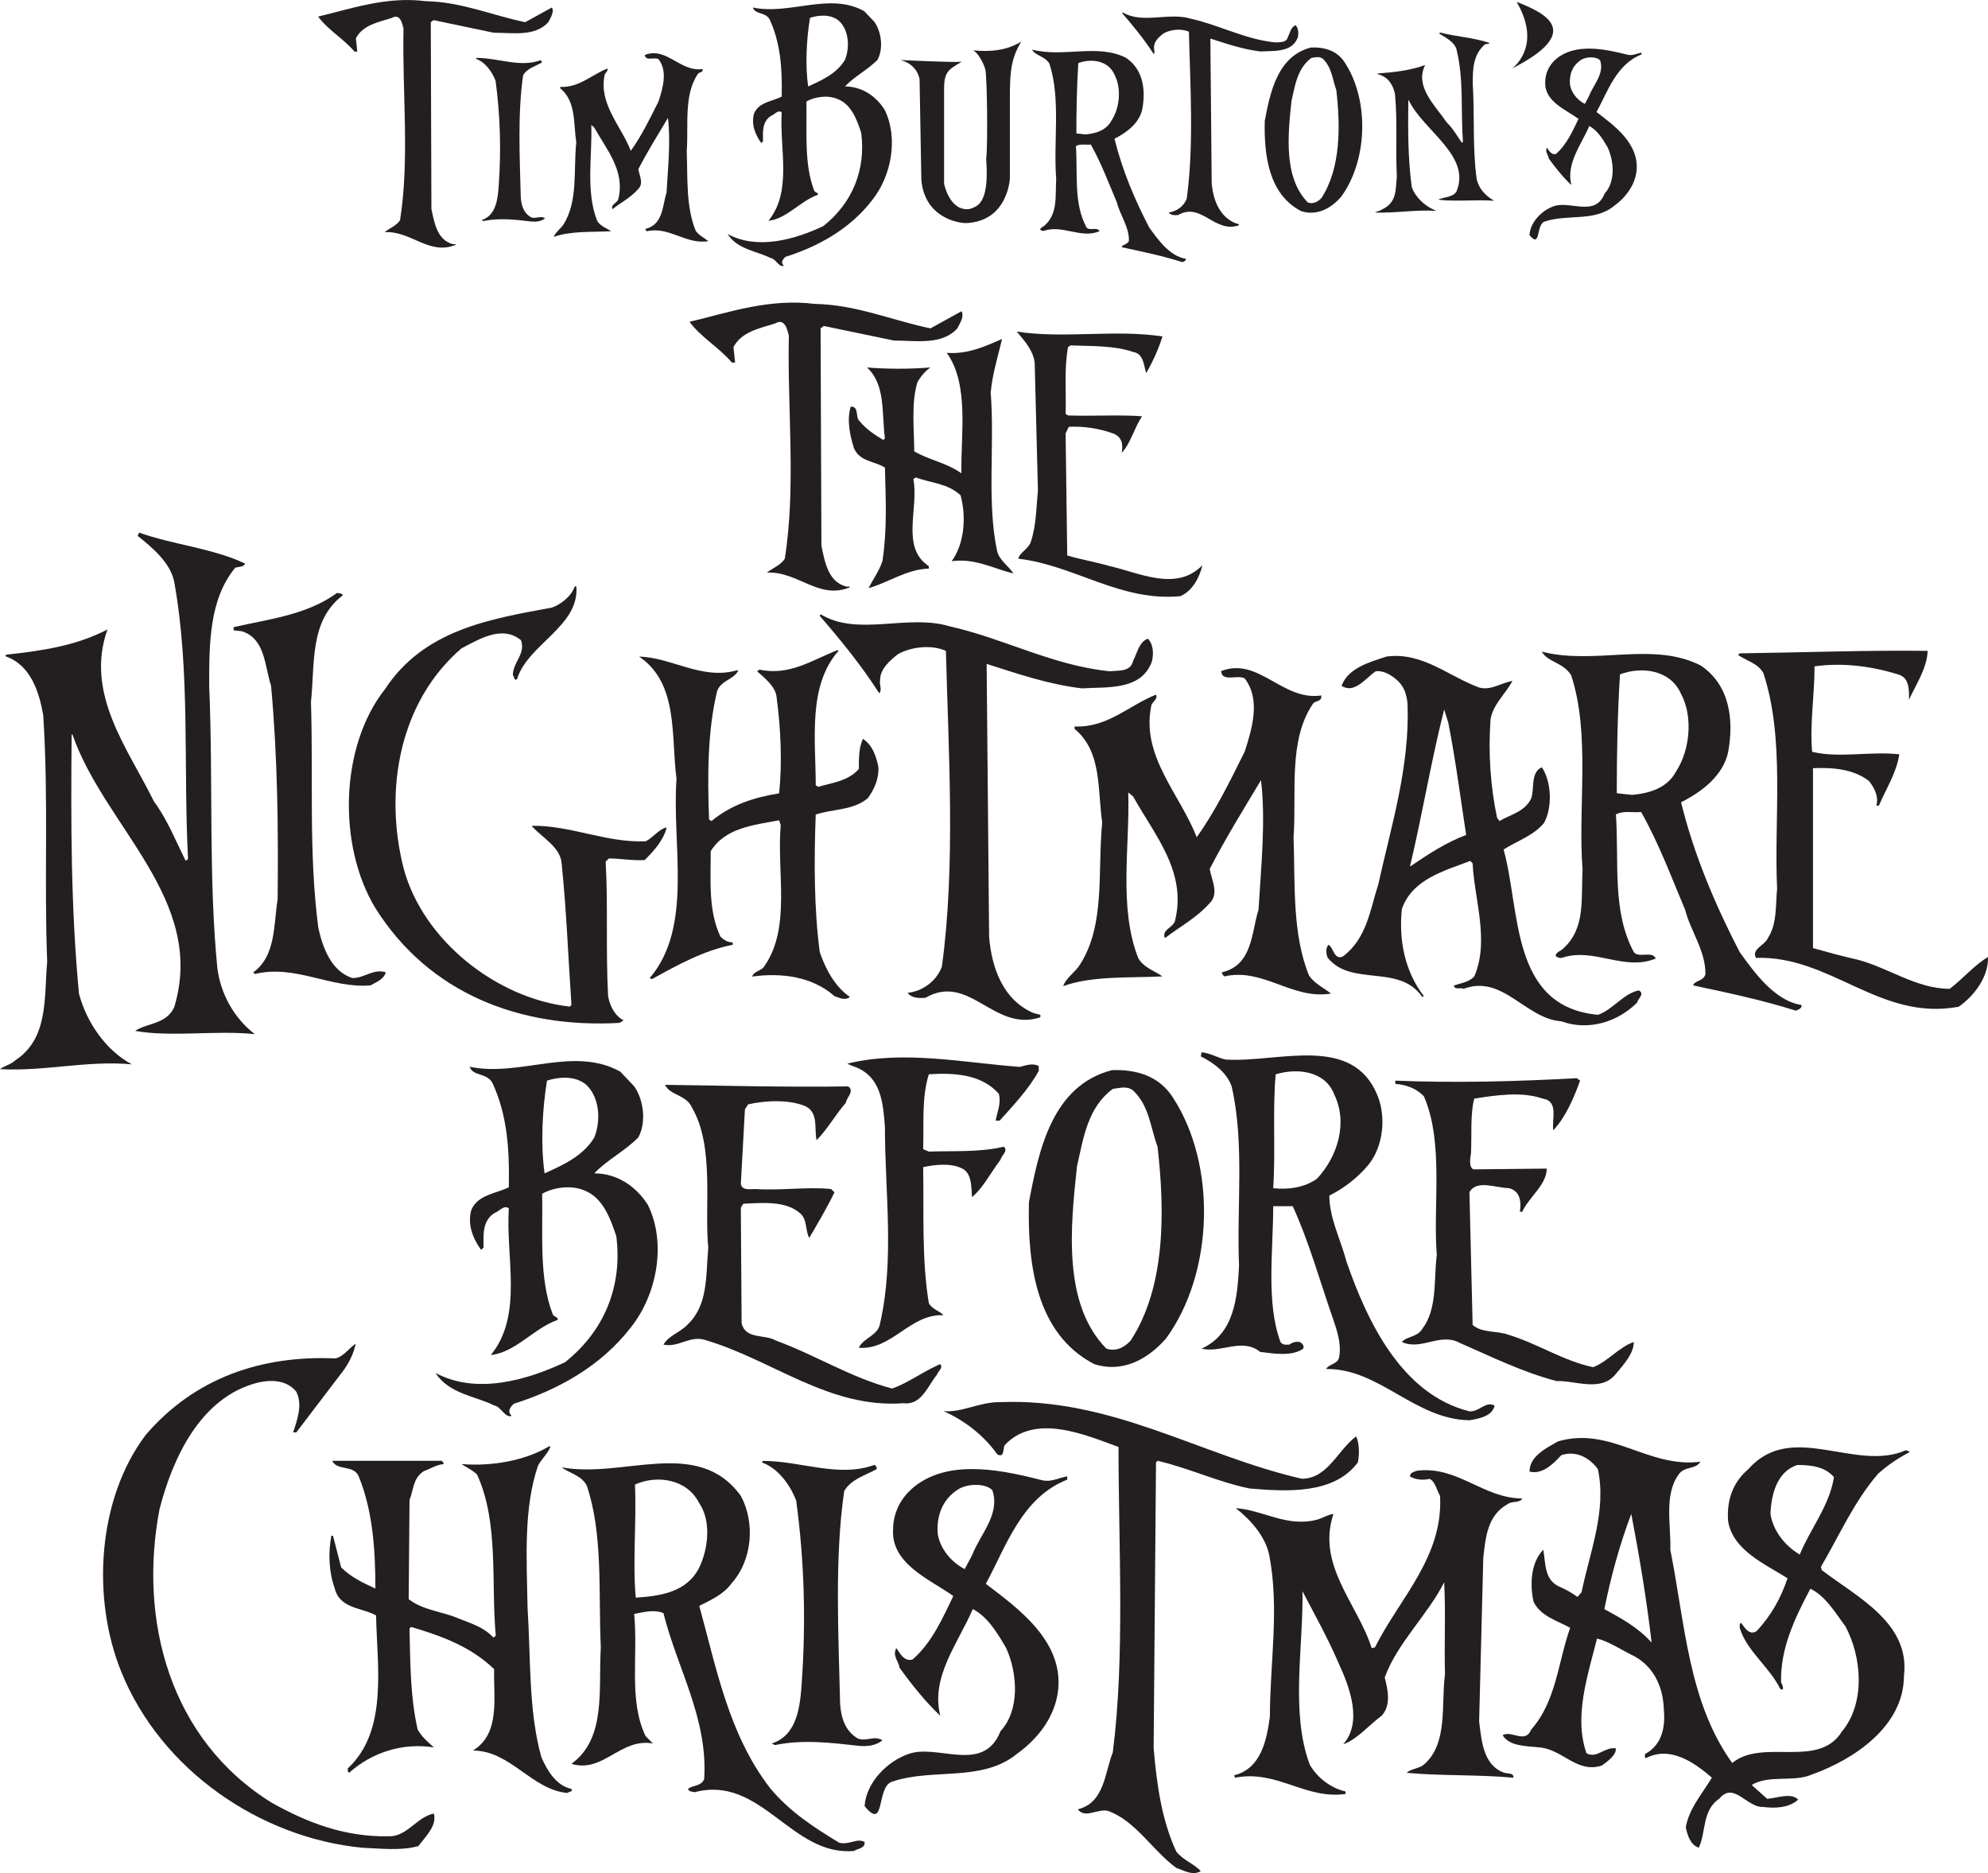 <?xml version="1.0" encoding="UTF-8" standalone="no"?>
<!-- Created with Inkscape (http://www.inkscape.org/) -->
<svg id="svg5503" xmlns:rdf="http://www.w3.org/1999/02/22-rdf-syntax-ns#" xmlns="http://www.w3.org/2000/svg" xml:space="preserve" height="85.268" viewBox="0 0 90.506 85.268" width="90.506" version="1.1" xmlns:cc="http://creativecommons.org/ns#" xmlns:xlink="http://www.w3.org/1999/xlink" xmlns:dc="http://purl.org/dc/elements/1.1/"><defs id="defs5507"><clipPath id="clipPath23773" clipPathUnits="userSpaceOnUse"><path id="path23775" d="m0 612h792v-612h-792v612z"/></clipPath></defs><g id="g5511" transform="matrix(1.25 0 0 -1.25 -45.813 720.06)"><g id="g23769"><g id="g23771" clip-path="url(#clipPath23773)"><g id="g23777" transform="translate(70.54 564.09)"><path id="path23779" d="m0 0c-1.422 0.297-2.699 0.862-4.21 0.891-1.66 0.205-3.084-0.296-4.566-0.652 0.415-0.565 1.096-0.949 1.541-1.484h0.119l-0.06 0.563c0.297 0.563 0.95 0.682 1.513 0.86 0.355 0.208 0.444-0.207 0.504-0.445-0.06-2.608 0.268-5.545-0.149-8.123-0.147-0.236-0.473-0.356-0.653-0.504 1.128 0.06 1.898-1.008 3.026-0.533-0.029 0.059-0.091 0-0.148 0.03-0.654 0.178-0.771 0.92-0.89 1.481l-0.03 7.916 0.116 0.088 2.553-0.531c0.801 0 1.748-0.179 2.312 0.443 0.089 0.178 0.267 0.445 0.148 0.623l-1.126-0.623z" fill="#231f20"/></g><g id="g23781" transform="translate(75.639 563.47)"><path id="path23783" d="m0 0c0.771-0.03 1.602 0 2.281-0.239 0.387-0.057 0.387-0.501 0.475-0.77 0.24 0.416 0.446 0.86 0.593 1.335-1.718 0.266-3.585-0.089-5.306 0.177 0.298-0.355 0.592-0.681 0.652-1.126l0.119-4.656c-0.061-0.621-0.061-1.303-0.267-1.896-0.089-0.238-0.416-0.386-0.445-0.593 2.046-0.236 3.706-1.571 5.901-1.364 0.473 0.209 0.712 0.741 0.801 1.128-0.95-0.98-2.316-0.268-3.382-0.031-0.503 0.147-1.038 0.237-1.541 0.385l-0.059 4.447 0.117 0.239c0.537 0.029 1.1-0.06 1.603-0.239 0.324-0.117 0.382-0.386 0.324-0.711 0.328 0.356 0.446 0.89 0.74 1.334-0.826 0.061-1.805 0-2.695 0.029l-0.089 0.06c0.028 0.801-0.058 1.66 0.089 2.43l0.089 0.061z" fill="#231f20"/></g><g id="g23785" transform="translate(71.132 563.2)"><path id="path23787" d="m0 0c0.83-1.157 0.504-2.995 0.534-4.389-0.534 0.387-1.159 0.475-1.719 0.802 0 0.801-0.118 1.749 0.118 2.519 0.119 0.208 0.294 0.416 0.474 0.534-0.801-0.06-1.541-0.06-2.312 0 0.682-0.623 0.532-1.66 0.653-2.58l-0.061-0.058c-0.296 0.177-0.622 0.386-0.858 0.681-0.179 0.148 0 0.534-0.327 0.534-0.148-0.504-0.03-1.038 0.117-1.512 0.21-0.503 0.772-0.474 1.129-0.711 0.029-1.188 0.087-2.223-0.091-3.408-0.119-0.357-0.355-0.685-0.506-0.98 0.744 0.207 1.366 0.682 2.196 0.711v0.089c-1.038 0.682-0.355 2.106-0.563 3.171l0.091 0.06c0.532-0.207 1.154-0.207 1.629-0.652 0.208-0.77 0.148-1.749-0.325-2.399 0.858 0.117 1.512-0.269 2.253-0.447-0.178 0.267-0.505 0.474-0.594 0.799-0.385 1.781-0.088 3.856-0.237 5.783 0.058 0.683 0.268 1.334 0.414 1.957-0.621-0.267-1.246-0.565-2.015-0.504" fill="#231f20"/></g><g id="g23789" transform="translate(41.452 537.29)"><path id="path23791" d="m0 0c-0.948 0.506-1.658 1.542-1.926 2.58-0.296 3.145-0.296 6.228-0.266 9.43h0.03c1.157-3.351 4.892-6.021 3.704-9.934-0.294-0.623-0.977-0.563-1.422-0.858 1.305-0.236 2.965 0.031 4.36-0.119-0.772 0.592-1.246 1.481-1.365 2.401-0.328 3.322-0.149 6.791-0.298 10.289 0 1.542 0 3.142 0.951 4.299 0.119 0.028 0.323 0.028 0.355 0.148-1.186 0.562-2.61 0.682-3.855 1.127l-0.058-0.118c0.563-0.447 1.185-0.979 1.332-1.661 0.595-3.321 0.328-6.701 0.505-10.11l-0.087-0.06c-0.357 0.711-0.655 1.482-1.158 2.165-0.948 1.928-2.521 3.912-1.69 6.256-1.155-0.595-2.34-0.77-3.705-0.919v-0.06c0.919-0.325 1.216-1.304 1.365-2.135 0.203-3.113 0.027-5.96 0.145-8.985-0.118-1.303 0.058-2.785-1.156-3.585-0.149-0.151-0.412-0.207-0.563-0.326 1.63-0.09 3.172 0.326 4.802 0.175" fill="#231f20"/></g><g id="g23793" transform="translate(59.214 538.8)"><path id="path23795" d="m0 0 0.147 0.09c-0.324 0.177-0.505 0.534-0.563 0.889-0.088 1.661 0 3.291-0.088 4.892l0.118 0.117c0.386 0 0.889-0.088 1.303-0.058 0.328 0.327 0.684 0.711 0.801 1.186-0.297-0.059-0.503-0.385-0.77-0.504-1.423-0.061-2.758 0.593-4.15 0.564 0.356-0.417 1.068-0.771 1.096-1.394 0.177-1.72 0.237-3.41 0.355-5.13l-0.059-0.06c-2.667 0.299-5.334 2.403-6.047 5.012-0.741 2.876-0.149 6.106 2.103 8.035 0.626 0.326 1.484 0.861 2.165 0.296 0.179-0.504-0.296-0.799-0.296-1.274 0.061-0.06 0.032-0.208 0.151-0.149 0.384 1.275 2.28 1.928 2.162 3.381h-0.059c-0.12-0.356-0.503-0.653-0.83-0.77-2.253-0.416-4.654-0.801-6.078-2.967-1.662-2.105-1.721-5.72-0.354-7.974 1.954-3.115 5.276-4.389 8.893-4.182" fill="#231f20"/></g><g id="g23797" transform="translate(45.872 540.64)"><path id="path23799" d="m0 0 0.06-0.06c1.481 0.357 2.756-0.534 4.21-0.415 0.205 0.117 0.474 0.206 0.562 0.475-0.445 0.147-0.771-0.208-1.214-0.208-0.773 0.237-1.097 1.128-1.247 1.839-0.355 2.728-0.178 5.396-0.267 8.212 0.148 1.394-0.059 2.965 1.158 3.885-0.029 0.089-0.121 0.06-0.207 0.089-1.098-0.801-2.462-0.95-3.767-1.246v-0.117l0.296-0.032c0.859-0.266 0.832-1.274 1.067-1.986 0.239-2.609 0.266-5.219 0.239-7.768-0.15-0.949-0.061-2.077-0.89-2.668" fill="#231f20"/></g><g id="g23801" transform="translate(66.537 553.68)"><path id="path23803" d="m0 0-0.03-0.06c0.772-0.89 1.542-1.837 2.164-2.816 0.119 0.118 0 0.296 0.032 0.475 0 0.412 0.355 0.71 0.652 0.947 0.475 0.268 1.217 0.356 1.746 0.121 0.093-3.648 0.358-7.831-0.147-11.505-0.205-0.534-0.711-0.891-1.246-0.949 0.122-0.178 0.387-0.207 0.652-0.178 1.603 0.92 2.493-1.274 4.182-0.711v0.089l-0.235 0.058c-1.129 0.475-1.543 1.661-1.632 2.79l-0.09 9.931c1.127-0.357 2.223-0.742 3.468-0.891 0.921 0.059 2.165-0.09 2.551 0.98 0.063 0.265 0.063 0.621-0.147 0.829-0.329-0.118-0.387-0.534-0.536-0.801-0.087-0.415-0.533-0.353-0.859-0.385-2.074 0.209-3.825 1.186-5.81 1.632-1.544 0.473-3.352-0.387-4.715 0.444" fill="#231f20"/></g><g id="g23805" transform="translate(63.335 541.73)"><path id="path23807" d="m0 0c-0.177 0-0.327 0.092-0.446 0.211-0.444 0.947-0.353 2.013-0.353 3.112 0.532 0.859 1.569 0.947 2.491 1.125l0.058-0.178c-0.15-1.719 0.384-3.734-0.593-5.129-0.089-0.179-0.387-0.179-0.446-0.385 1.067 0.149 2.195 0 2.995-0.712 0.177-0.059 0.386-0.177 0.564-0.03-0.564 0.387-0.892 1.038-1.098 1.631-0.21 1.572-0.21 3.35-0.147 5.012 0.622 0.206 1.361 0.147 1.896 0.593 0.238 0.326 0.414 0.711 0.385 1.155-0.089 0.387-0.207 0.773-0.563 1.008-0.148-0.325-0.148-0.711-0.148-1.097-0.387-0.444-0.979-0.503-1.484-0.652l-0.086 0.06c0 1.66-0.298 3.617 0.83 4.893l-0.031 0.029c-0.918-0.356-1.749-0.949-2.845-0.712l-0.091-0.06c0.269-0.237 0.682-0.564 0.712-0.948 0.15-1.126 0.209-2.372 0.092-3.498-0.922-0.147-1.751-0.418-2.463-1.009l-0.089 0.059c-0.059 1.571-0.059 3.231 0.297 4.684 0.147 0.387 0.622 0.415 0.768 0.744h-0.059c-1.272-0.357-2.37 0.473-3.555 0.502 1.45-0.976 1.156-2.905 1.364-4.447-0.179-2.401 0.621-5.396-0.98-7.264 0.03 0 0.062-0.03 0.09-0.03 0.917 0.503 1.868 1.038 2.935 1.247v0.086z" fill="#231f20"/></g><g id="g23809" transform="translate(107.66 540.04)"><path id="path23811" d="m0 0c-1.216 0-2.223 0.771-3.379 1.068-0.535 0.118-1.068 0.266-1.6 0.415v6.552c0.711 0.031 1.482-0.029 2.046-0.473 0.179-0.238 0.354-0.535 0.265-0.89h0.089c0.267 0.623 0.652 1.215 0.742 1.868-1.066 0.119-2.167-0.149-3.173 0.091-0.091 1.005 0.088 2.045 0.088 3.111 1.037 0.149 2.107 0 3.054-0.297 0.416-0.119 0.386-0.594 0.386-0.918 0.238 0.533 0.652 1.124 0.68 1.78-2.221 0.028-4.566-0.06-6.847-0.091l-0.059-0.059c0.296-0.208 0.711-0.295 0.919-0.652 0.799-2.402 0.385-5.307 0.503-7.859-0.058-0.621 0-1.272-0.324-1.776-0.12-0.299-0.625-0.415-0.445-0.743 2.728 0.089 4.506-2.313 7.38-1.78 0.564 0.387 1.098 1.099 1.07 1.811-0.506-0.298-0.92-0.802-1.395-1.158" fill="#231f20"/></g><g id="g23813" transform="translate(95.652 551.49)"><path id="path23815" d="m0 0c0.77 0.297 1.837 0.178 2.224-0.712 0.444-0.83 0.325-2.044-0.178-2.816-0.328-0.622-0.98-0.8-1.601-0.86l-0.562 0.06c0 1.453 0.028 2.905 0.117 4.328m-2.847 0.829c0.207-0.384 0.771-0.384 1.068-0.858 0.713-2.164 0.237-4.804 0.416-7.086-0.06-1.068 0.118-2.134-0.713-2.875-0.087-0.091-0.267-0.121-0.267-0.27 0.058-0.028 0.12-0.087 0.237-0.058 1.158 0.387 2.256-0.504 3.408-0.029-0.115 0.296-0.622 0-0.799 0.236-0.798 1.482-0.533 3.263-0.651 5.012 0.266 0.147 0.621 0.058 0.918 0.088 0.653-1.155 1.099-2.371 1.601-3.558 0.208-0.8 0.742-1.482 0.742-2.342-0.06-0.266-0.415-0.237-0.445-0.415 1.247-0.267 2.521-0.534 3.734-0.919 0.091 0.031 0.237 0.09 0.208 0.206-0.977 0.15-1.72 1.188-2.252 1.928-0.89 1.72-1.66 3.528-2.134 5.455 0.77 0.386 1.542 0.979 1.718 1.842 0.207 1.154 0.063 2.429-1.008 3.141-1.747 0.889-3.854 0-5.781 0.502" fill="#231f20"/></g><g id="g23817" transform="translate(88.002 544.49)"><path id="path23819" d="m0 0c0.446 1.867 0.771 3.854 1.246 5.721l0.149-0.473c0.264-1.335 0.442-2.727 0.652-4.094-0.714-0.264-1.395-0.71-2.047-1.154m8.331-4.507c-0.563-0.12-0.95-0.71-1.482-0.889-3.202 0.294-2.816 3.794-3.438 6.018 0.503 0.325 1.098 0.503 1.479 0.979 0.3 0.563 0.27 1.483-0.086 2.017-0.415-0.18-0.266-0.772-0.385-1.128-0.237-0.504-0.772-0.592-1.156-0.83l-0.09 0.119c-0.237 1.126-0.327 2.342-0.237 3.586 0.087 0.534 0.534 0.919 0.8 1.394-0.414-0.058-0.771-0.357-1.216-0.237-1.125 0.415-2.074 1.304-3.377 1.127-0.622-0.207-1.396-0.414-1.633-1.067 0.473-0.298 0.86 0.267 1.245 0.533 0.267 0.031 0.534-0.118 0.742-0.297 0.296-0.236 0.384-0.561 0.415-0.888 0.088-2.284-0.594-4.448-1.067-6.583-0.297-0.92-0.416-1.956-1.276-2.61-0.326-0.177-0.356 0.328-0.535 0.417-0.117-0.12-0.087-0.356-0.027-0.476 0.86-1.066 2.608-0.206 3.439-1.423l0.059 0.03c-0.684 0.89-0.919 2.016-0.799 3.173 0.384 1.096 1.57 1.393 2.489 1.749l0.088-0.09c0.059-1.304 0.623-2.816 0.059-4.12-0.207-0.209-0.474-0.238-0.742-0.326 0.032-0.178 0.237-0.059 0.357-0.12 1.423 0.534 2.253-1.096 3.558-1.185 0.98-0.355 2.046-0.031 2.758 0.682 0.031 0.149 0.295 0.325 0.058 0.445" fill="#231f20"/></g><g id="g23821" transform="translate(80.235 545.56)"><path id="path23823" d="m0 0c-0.592 1.543-2.018 2.939-1.661 4.746 0 0.177 0.267 0.268 0.179 0.446-0.98-0.388-1.779-1.216-2.965-1.158v-0.089c1.006-0.828 0.83-2.224 1.006-3.409-0.176-1.779 0.121-3.707-0.8-5.158-0.176-0.297-0.505-0.475-0.622-0.801 1.039 0.384 2.43 0.296 3.616 0.355-0.235 0.178-0.711 0.326-0.888 0.681-0.712 1.84-0.298 4.033-0.357 6.018l0.178-0.148c0.772-1.394 1.987-2.756 1.514-4.565-0.121-0.235-0.476-0.297-0.357-0.592 0.533 0.415 1.126 0.713 1.632 1.276 0.355 0.355 0.059 0.859 0 1.243 0.563 1.097 1.245 2.194 1.867 3.234 0.179-1.484 0-3.173-0.09-4.717-0.264-0.83-0.208-2.016-1.333-2.281 0-0.06 0.027-0.091 0.087-0.149 1.427 0.326 2.465-0.86 3.886-0.624-0.268 0.208-0.593 0.357-0.799 0.653-0.622 1.513-0.505 3.35-0.565 5.039 0.118 1.604-0.208 3.531 0.71 4.865 0.088 0.118 0.327 0.058 0.299 0.298-1.422-0.211-2.285 1.421-3.647 0.887 0.029-0.414 0.593-0.118 0.858-0.266 0.594-0.77 0.267-1.839 0-2.667-0.532-1.069-1.066-2.165-1.748-3.117" fill="#231f20"/></g><g id="g23825" transform="translate(83.022 532.78)"><path id="path23827" d="m0 0c0.09 1.362-0.029 2.844 0.09 4.147 0.799 0.239 1.807 0.122 2.134-0.738 0.503-1.039 0.118-2.255-0.623-3.057-0.445-0.326-1.037-0.414-1.601-0.352m1.928-6.585c1.927 0.031 3.231-1.838 5.219-1.866 0.353 0.058 0.829 0.145 0.917 0.534-0.327 0.178-0.564-0.237-0.917-0.209-2.493 0.622-3.738 3.321-4.48 5.457-0.207 0.798-0.622 1.57-0.622 2.399 0.535 0.27 1.038 0.654 1.425 1.125 0.532 0.655 0.653 1.722 0.328 2.523-0.922 2.254-3.621 1.187-5.519 1.306-0.295 0.057-0.562 0.235-0.887 0.265l-0.03-0.149c0.473-0.235 0.949-0.592 1.125-1.094 0.474-2.076 0.179-4.361 0.268-6.526-0.058-1.184-0.179-2.488-1.363-3.021 0.681-0.18 1.483 0.412 2.131-0.12 0.477-0.06 1.161-0.178 1.574 0.12 0.03 0.116-0.029 0.176-0.119 0.236-0.147 0.029-0.267 0-0.386-0.091-0.117 0-0.237-0.029-0.325 0.091-0.533 1.421-0.267 3.321-0.267 4.95h0.711c0.595-1.303 0.978-2.697 1.454-4.061 0.148-0.445 0.326-0.92 0.238-1.423-0.03-0.267-0.389-0.267-0.475-0.446" fill="#231f20"/></g><g id="g23829" transform="translate(73.059 535.24)"><path id="path23831" d="m0 0c0.505 0.563 1.067 1.156 1.423 1.81v0.178c-0.208 0.118-0.475 0.029-0.681-0.031-2.048 0.149-4.242 0.621-6.288 0.119 0.15-0.088 0.327-0.119 0.474-0.207 0.773-0.415 0.833-1.306 0.893-2.107 0-2.342 0.354-4.832-0.177-7.144-0.062-0.446-0.625-0.534-0.773-0.89 1.214-0.088 1.868 1.247 3.083 1.186-0.117 0.149-0.414 0.207-0.534 0.443-0.264 1.573-0.176 3.384-0.206 4.95 0.414 0.089 0.979 0.151 1.364-0.025 0.416-0.149 0.384-0.683 0.416-1.068 0.413 0.353 0.68 0.889 1.036 1.362 0.031 0.148 0.298 0.327 0.119 0.475-0.86-0.208-1.837-0.148-2.729-0.178l-0.206 0.09c0.03 0.977-0.058 1.867 0.206 2.725 0.918 0.061 1.93 0 2.55-0.712 0.091-0.352-0.058-0.65-0.117-0.976h0.147z" fill="#231f20"/></g><g id="g23833" transform="translate(56.485 533.32)"><path id="path23835" d="m0 0c-0.146 1.037-0.088 2.311 0.088 3.379 0.476 0.146 1.069 0.179 1.455-0.178 0.473-0.475 0.503-1.307 0.267-1.896-0.416-0.684-1.158-1.01-1.81-1.305m3.144-5.606c0.947 1.189 1.303 3.055 0.622 4.45-0.445 0.711-1.155 1.156-1.956 1.156 0.443 0.475 1.095 0.798 1.601 1.305 0.296 0.532 0.208 1.362-0.149 1.867l-0.506 0.533c-1.719 0.949-3.644-0.208-5.485 0.177 0.12-0.357 0.624-0.208 0.831-0.592 0.534-1.157 0.624-2.401 0.595-3.797-0.476-0.236-1.129-0.266-1.366-0.826-0.148-0.536 0.06-1.042 0.358-1.456l0.088 0.088c0 0.445-0.061 0.95 0.386 1.25 0.177 0.056 0.355 0.32 0.534 0.175-0.119-1.781 0.532-3.885-0.654-5.338 0.892 0.088 1.573 0.982 2.432 1.276 0.029 0.119-0.121 0.088-0.179 0.208-0.504 1.304-0.356 2.905-0.384 4.387 0.414 0.236 1.065 0.327 1.541 0.119 0.681-0.265 0.947-1.04 1.158-1.66 0.235-1.838-0.446-3.468-1.869-4.595-1.394-0.655-3.231-1.188-4.716-0.388 0.504-0.771 1.424-0.83 2.137-1.184 0.236-0.032 0.386-0.445 0.622-0.388v0.031c-0.149 0.148-0.03 0.297 0.09 0.417 1.6 0.504 3.171 1.361 4.269 2.785" fill="#231f20"/></g><g id="g23837" transform="translate(75.876 533.58)"><path id="path23839" d="m0 0c0.238 1.04 0.385 2.135 1.304 2.816 0.267 0.031 0.503 0.12 0.74-0.058 0.593-0.565 0.625-1.336 0.889-2.046 0.268-2.342 0.3-5.099-0.976-7.056-0.237-0.268-0.563-0.416-0.891-0.295-1.598 1.629-1.303 4.445-1.066 6.639m0.623-7.204c1.006-0.328 1.925 0.145 2.61 0.92 1.747 2.372 1.868 6.314 0.266 8.775-0.505 0.802-1.336 1.038-2.225 1.008-2.191-0.563-2.668-2.935-3.024-4.805-0.058-2.281 0.266-4.8 2.373-5.898" fill="#231f20"/></g><g id="g23841" transform="translate(95.504 526.02)"><path id="path23843" d="m0 0c0.298 0.358 0.651 0.743 0.651 1.159-0.532-0.178-0.947-0.715-1.483-0.918-1.096 0.236-2.017 0.858-3.083 1.182-0.414 0.151-0.978 0.062-1.304 0.357l-0.116 4.833c0.265 0.475 0.978 0.151 1.42 0.151 0.418-0.091 0.477-0.477 0.418-0.862h0.087c0.238 0.535 0.89 0.979 0.89 1.571l-2.67-0.028c-0.177 0.085-0.117 0.413-0.088 0.593 0.03 0.71-0.029 1.421 0.118 1.984 0.771 0.12 1.722 0.268 2.491 0 0.594-0.088 0.327-0.742 0.387-1.155 0.445 0.473 0.74 1.155 0.977 1.809l-0.117 0.09c-2.196-0.121-4.421-0.179-6.613-0.09v-0.118c0.387-0.032 0.742-0.149 1.038-0.446 0.741-1.69 0.327-4.003 0.473-5.781-0.119-0.919 0.032-1.956-0.532-2.7-0.178-0.296-0.565-0.265-0.74-0.472 0.711-0.326 1.391 0.356 2.105-0.032 1.154-0.502 2.281-1.065 3.528-1.391 0.681 0.027 1.629-0.418 2.163 0.264" fill="#231f20"/></g><g id="g23845" transform="translate(69.56 524.95)"><path id="path23847" d="m0 0c0.655-0.087 0.892 0.655 1.217 1.04 0.029 0.119 0.236 0.236 0.119 0.384-0.623-0.265-1.157-0.681-1.752-0.889-1.48 0.383-2.784 1.215-4.239 1.749-0.412 0.238-1.096 0.029-1.244 0.623l-0.029 4.211 0.089 0.146c0.709 0.031 1.539 0.118 2.076-0.351 0.265-0.241 0.176-0.627 0.327-0.894 0.294 0.504 0.65 1.099 0.917 1.66l-0.119 0.12c-0.86 0.089-1.809-0.06-2.758 0-0.207 0-0.473-0.06-0.532 0.177l0.149 2.727 0.118 0.18c0.652 0.147 1.482 0.178 2.074-0.062 0.504-0.235 0.324-0.829 0.418-1.242 0.383 0.382 0.68 0.917 1.066 1.362 0.03 0.209 0.326 0.415 0.087 0.595-2.284-0.032-4.476 0.028-6.672 0.057 0.179-0.385 0.773-0.354 0.982-0.83 0.829-1.423 0.442-3.616 0.592-5.1-0.09-1.006 0-2.077-0.741-2.787-0.268-0.294-0.711-0.415-0.89-0.742 0.533-0.117 0.949 0.327 1.481 0.179 2.463-0.712 4.54-2.518 7.264-2.313" fill="#231f20"/></g><g id="g23849" transform="translate(50.794 509.18)"><path id="path23851" d="m0 0c-1.603-0.03-2.965 0.505-4.241 1.218-3.735 2.309-4.864 6.669-4.091 10.7 0.474 1.84 1.483 4.062 3.556 4.596 0.475 0.117 1.07 0.117 1.424-0.326 0.239-0.476 0.03-1.037-0.116-1.481h0.116l1.603 2.105c0.265 0.325 0.473 0.709 0.561 1.125-0.235-0.149-0.445-0.474-0.741-0.536-2.698 0.12-5.129-0.712-6.907-2.785-1.751-2.314-1.986-5.928-0.89-8.629 1.454-3.587 5.068-6.045 8.774-6.404 0.654-0.028 1.424-0.119 2.047 0.061 0.269 0.356 0.681 0.74 0.564 1.183-0.623-0.117-0.979-0.857-1.659-0.827" fill="#231f20"/></g><g id="g23853" transform="translate(79.493 508.62)"><path id="path23855" d="m0 0c-0.534 1.158-0.711 2.433-0.826 3.767l0.086 10.408 0.056 0.058c1.158-0.269 2.196-0.773 3.352-1.008 1.394-0.12 3.084-0.208 3.944 0.95 0.059 0.294 0.059 0.679-0.061 0.948-0.68-0.504-1.035-1.543-1.985-1.543-3.734 0.86-6.908 2.965-11.03 2.788-0.712 0-1.363-0.387-2.016-0.327 0.74-0.325 1.453-0.86 1.958-1.572 0.266-0.146 0.206 0.207 0.266 0.327 1.097 1.185 2.935 0.385 4.151-0.06 0-3.646 0.237-7.649-0.208-11.118-0.297-0.743-0.297-1.834-1.275-2.077 0.267-0.352 0.713 0.033 1.096-0.056 1.01-0.357 1.634-1.456 2.492-2.077 0.266-0.087 0.593-0.298 0.89-0.119-0.236 0.265-0.624 0.387-0.89 0.711" fill="#231f20"/></g><g id="g23857" transform="translate(102.2 519.44)"><path id="path23859" d="m0 0c-0.562 0.325-0.978 0.888-1.068 1.479 0.029 0.712 0.236 1.542 0.98 1.782 0.502 0 1.008-0.061 1.334-0.445-0.178-1.069-0.86-1.87-1.246-2.816m-7.117-1.988c0.237 1.185 0.565 2.373 0.98 3.467 0.296-1.541 0.562-3.141 0.741-4.686-0.503 0.564-1.127 0.893-1.721 1.219m11.12 5.722c-0.031 0.026-0.09 0.059-0.149 0.059-1.842-0.8-4.151 1.098-5.724-0.682-0.564-0.476-0.798-1.129-0.74-1.897 0.176-1.068 1.363-1.57 2.164-2.078-0.236-0.708-0.593-1.36-1.127-1.925-0.268-0.178-0.445 0.146-0.563 0.298-0.087-0.03-0.029-0.092-0.058-0.152 0.237-0.857 1.098-1.451 1.483-2.252l0.087-0.027c0.032 0.058 0 0.176-0.058 0.267-0.029 1.245 0.504 2.341 1.068 3.41 0.561-0.27 0.919-0.894 1.275-1.368 0.593-1.095 0.742-2.785-0.12-3.824-0.858-1.391-2.875-0.236-4.002-1.154-1.6 2.221-1.72 5.1-2.254 7.766 0.031 0.89-0.238 1.987 0.298 2.73 0.206 0.325 0.622 0.177 0.798 0.473-1.927-0.239-3.261 1.304-5.189 0.741-0.413-0.239-1.035-0.536-1.035-1.098 0.444-0.116 0.831 0.24 1.155 0.594 0.505 0.178 1.009-0.06 1.334-0.504 0.328-1.512-0.294-3.024-0.592-4.478l-0.148-0.177c-0.208 0.148-0.418 0.268-0.621 0.356-0.598 0.237-0.537 0.86-0.625 1.363-0.444-0.443-0.503-1.246-0.354-1.898 0.264-0.533 0.857-0.681 1.332-0.946-0.446-1.246-0.501-2.667-1.422-3.708-0.209-0.534-0.742 0-1.038-0.206 0.266-0.415 0.861-0.385 1.392-0.447 0.802-0.09 1.336-0.949 2.225-0.653 0.208 0.152 0.536 0.389 0.504 0.625-0.416 0.06-0.683-0.386-1.066-0.179-0.476 1.337 0.059 2.878 0.383 4.178 0.446-0.117 0.832-0.382 1.247-0.59 0.771-0.354 1.157-1.126 1.184-1.956 0.06-0.622-0.027-1.306-0.682-1.661 0-0.06-0.029-0.12 0.032-0.149 0.858 0.447 1.719-0.116 2.401-0.711-0.357-0.593-0.831-1.125-0.95-1.807 0.06-0.297 0.178-0.652 0.475-0.743 0.266 0.564 0.118 1.365 0.741 1.78 0.533 0.65 1.01-0.327 1.602-0.296 0.445-0.059 0.948-0.031 1.275 0.265-0.238 0.267-0.773 0.058-1.128 0.031l-0.564 0.504c0.624 0.383 1.545 0.089 2.196 0.383 1.513 0.537 3.349 1.751 3.349 3.591 0.238 1.927-1.718 2.874-2.995 3.852l-0.028 0.119c0.68 1.156 1.187 2.344 2.074 3.381 0.356 0.327 0.772 0.592 1.158 0.8" fill="#231f20"/></g><g id="g23861" transform="translate(56.368 512.06)"><path id="path23863" d="m0 0c-0.475 1.691-0.385 3.618-0.504 5.458-0.031 1.749-0.15 3.616 0.382 5.158 0.122 0.236 0.359 0.446 0.448 0.68l-0.031 0.032c-0.89-0.535-2.104-0.743-3.203-0.654 0.12-0.089 0.388-0.207 0.566-0.383 0.8-1.752 0.503-3.886 0.681-5.873l-0.089-0.06c-0.355 0.385-0.801 0.507-1.244 0.684-0.595 0.266-1.304 0.296-1.839 0.712l0.031 3.614c0.148 0.359 0.117 0.773 0.504 1.039 0.237 0.09 0.471 0.239 0.741 0.267 0 0.061-0.059 0.09-0.059 0.119h-4.002c0.178-0.386 0.799-0.119 0.974-0.591 0.507-1.247 0.598-2.671 0.598-4.061-0.448 0.205-0.893 0.415-1.247 0.77l-0.297 1.153h-0.06c-0.118-0.624-0.088-1.334 0.118-1.897 0.178-0.769 0.978-0.709 1.511-1.005 0.034-1.838 0.448-4.213-1.036-5.576 0.029-0.06-0.029-0.117 0.06-0.15 0.828 0.743 1.958 1.099 3.083 0.92-0.239 0.211-0.443 0.387-0.593 0.653-0.267 1.186-0.267 2.374-0.295 3.676l0.057 0.058c1.097-0.325 2.165-0.71 3.025-1.538-0.03-1.038 0.237-2.343-0.771-2.964 1.364 0 2.135-1.426 3.439-1.545 0.06 0.062 0.206 0.03 0.147 0.148-0.562 0.12-0.889 0.682-1.095 1.156" fill="#231f20"/></g><g id="g23865" transform="translate(64.759 512.56)"><path id="path23867" d="m0 0 0.118-0.059c1.007 0.208 2.017 0.09 3.023-0.026 0.328-0.03 0.652 0 0.89 0.203-0.296 0.181-0.592-0.055-0.89 0.06-0.473 0.267-0.621 0.774-0.652 1.275-0.057 2.492-0.207 5.279 0.149 7.74 0.266 0.444 0.772 0.566 1.186 0.8 0 0.089-0.031 0.119-0.089 0.15-1.303-0.475-2.669 0.147-4.064 0.147l-0.027-0.058c0.593-0.211 1.036-0.832 1.246-1.393 0.297-2.195 0.355-4.361 0.205-6.584-0.057-0.86-0.148-1.956-1.095-2.255" fill="#231f20"/></g><g id="g23869" transform="translate(59.806 517.87)"><path id="path23871" d="m0 0c-0.119 1.276 0.03 2.725-0.029 4.119 0.8 0.358 1.895 0.208 2.341-0.681 0.445-0.651 0.327-1.661 0-2.341-0.446-0.891-1.394-1.039-2.312-1.097m7.412-8.926c-0.889 0.536-1.808 1.128-2.519 1.988-1.512 1.956-1.959 4.387-2.581 6.639 0.417 0.21 0.89 0.417 1.186 0.831 0.742 0.831 0.86 2.193 0.328 3.174-1.571 2.164-4.271 0.621-6.525 1.039 0.268-0.21 0.744-0.296 0.922-0.686 0.59-1.777 0.412-3.853 0.503-5.87-0.091-1.539 0.207-3.321-1.07-4.24 1.157-0.355 1.779 0.95 2.967 0.741l-0.267 0.269c-0.623 1.305-0.266 2.905-0.415 4.448 0.326 0.059 0.741 0.177 1.067 0.026 0.503-2.014 1.631-3.851 1.482-6.047-0.118-0.263-0.415-0.206-0.592-0.355 0.06-0.118 0.177-0.087 0.238-0.118 2.43 0.65 3.527-2.341 5.809-2.137 0.148 0.092 0.417 0.092 0.388 0.328-0.269 0.15-0.563-0.117-0.921-0.03" fill="#231f20"/></g><g id="g23873" transform="translate(72.053 519.41)"><path id="path23875" d="m0 0-0.268-0.501c-0.504 0.266-0.889 0.739-0.98 1.274-0.056 0.68 0.179 1.273 0.742 1.63 0.326 0.208 0.98 0.237 1.245-0.028 0.298-0.892-0.444-1.602-0.739-2.375m2.579 2.729c-1.395 0.357-3.173 0.743-4.448-0.061-0.651-0.413-1.008-1.036-1.008-1.747-0.059-1.244 1.364-1.809 2.195-2.402-0.387-0.8-0.772-1.692-1.485-2.313-0.326-0.088-0.475 0.269-0.592 0.417-0.15-0.298 0.09-0.477 0.117-0.713 0.447-0.622 0.949-1.247 1.485-1.752-0.356 1.424 0.651 2.639 1.185 3.887 0.564-0.296 0.92-0.92 1.216-1.422 0.415-0.922 0.505-2.256-0.207-3.027-0.623-1.572-2.285-0.445-3.351-0.829-0.771-0.265-1.541-1.037-1.599-1.897 0.769-0.949 0.413 0.714 1.004 0.889 1.484 0.504 3.265-0.029 4.539 1.008 0.828 0.593 1.422 1.422 1.511 2.372 0.151 1.748-1.424 2.906-2.639 3.823 0.742 1.367 1.306 3.145 2.965 3.794v0.12c-0.326-0.057-0.561-0.208-0.888-0.147" fill="#231f20"/></g><g id="g23877" transform="translate(91.443 511.49)"><path id="path23879" d="m0 0c-0.77 0.267-0.832 1.157-0.921 1.872l0.151 5.958c0.085 0.741 0.145 1.54 0.886 1.955 0.151 0.122 0.448 0.03 0.535 0.207-1.421 0-2.343 1.188-3.824 1.011-0.089-0.032-0.268-0.06-0.268-0.21 0.209-0.12 0.475-0.147 0.713-0.088 0.206-0.089 0.265-0.414 0.384-0.622 0.119-2.226-1.482-3.735-2.373-5.516l-0.117-0.027c-0.504 1.601-2.018 3.02-1.394 4.888-0.206-0.028-0.384-0.146-0.592-0.207-1.096-0.296-1.988 0.357-2.965 0.417 0.535-0.417 1.066-1.01 1.215-1.688 0.385-1.961 0.028-3.948 0.028-5.9-0.116-0.865-0.324-1.9-1.303-2.139 0-0.028 0.032-0.056 0.032-0.088 1.539 0.299 2.548-0.8 4.028-0.592v0.091c-0.531 0.117-1.035 0.501-1.304 0.975-0.709 1.897-0.235 4.243-0.265 6.315 0.445-0.856 0.947-1.749 1.335-2.665 0.383-0.83 0.858-2.107 0.147-2.908 0.506 0.178 0.92 0.684 1.393 1.035 0.356 0.359 0.239 0.954 0.119 1.395 0.443 1.244 1.571 2.287 2.165 3.469 0.059-1.127 0-2.165 0.03-3.347-0.148-1.129 0.119-2.524-0.771-3.294-0.177-0.147-0.476-0.147-0.624-0.297 1.276-0.117 2.61-0.059 3.884-0.177 0.031 0.177-0.208 0.148-0.324 0.177" fill="#231f20"/></g><g id="g23881" transform="translate(70.142 573.16)"><path id="path23883" d="m0 0 0.065-3.67c0.127-1.373 1.34-1.566 1.628-1.566 1.533 0.065 1.596 1.629 1.596 1.629v2.904c0 0.959 0.033 1.438 0.413 2.076-0.51-0.318-1.115-0.384-1.755-0.318 0.16-0.066 0.385-0.448 0.449-0.704 0.062-0.254 0.095-2.744 0.03-3.256 0.13-1.723-0.382-1.723-0.605-1.819-0.736-0.095-0.928 0.925-0.928 0.925v3.448c0 0.637 0.163 0.702 0.641 0.99-0.319-0.032-2.235 0.064-2.235 0.064 0.637-0.16 0.701-0.703 0.701-0.703" fill="#231f20"/></g><g id="g23885" transform="translate(49.56 574.17)"><path id="path23887" d="m0 0h0.104l-0.052 0.483c0.254 0.485 0.818 0.587 1.301 0.739 0.307 0.178 0.381-0.177 0.434-0.383-0.053-2.241 0.229-4.765-0.127-6.981-0.128-0.202-0.411-0.306-0.563-0.433 0.969 0.052 1.629-0.867 2.599-0.459-0.026 0.052-0.075 0-0.128 0.026-0.56 0.152-0.661 0.79-0.765 1.275l-0.023 6.803 0.102 0.075 2.19-0.459c0.688 0 1.503-0.152 1.988 0.384 0.077 0.152 0.231 0.383 0.129 0.534l-0.971-0.534c-1.221 0.254-2.319 0.739-3.618 0.765-1.426 0.178-2.65-0.255-3.923-0.561 0.354-0.485 0.94-0.816 1.323-1.274" fill="#231f20"/></g><g id="g23889" transform="translate(56.384 573.77)"><path id="path23891" d="m0 0c0 0.05-0.016 0.067-0.051 0.084-0.75-0.272-1.531 0.086-2.331 0.086l-0.017-0.034c0.34-0.12 0.595-0.478 0.715-0.801 0.17-1.259 0.204-2.502 0.117-3.778-0.034-0.492-0.083-1.124-0.629-1.294l0.067-0.034c0.578 0.12 1.157 0.052 1.737-0.016 0.186-0.018 0.376 0 0.511 0.12-0.17 0.1-0.34-0.036-0.511 0.033-0.272 0.153-0.357 0.442-0.375 0.733-0.034 1.428-0.119 3.029 0.086 4.44 0.153 0.257 0.445 0.324 0.681 0.461" fill="#231f20"/></g><g id="g23893" transform="translate(56.819 567.42)"><path id="path23895" d="m0 0c0.597 0.223 1.402 0.172 2.087 0.207-0.135 0.103-0.411 0.188-0.512 0.395-0.412 1.06-0.173 2.327-0.207 3.476l0.103-0.088c0.445-0.802 1.148-1.592 0.874-2.636-0.067-0.137-0.274-0.172-0.207-0.342 0.309 0.241 0.653 0.411 0.942 0.736 0.206 0.205 0.035 0.496 0 0.719 0.327 0.634 0.72 1.266 1.079 1.868 0.103-0.858 0-1.834-0.052-2.724-0.154-0.479-0.119-1.164-0.77-1.319 0-0.035 0.019-0.051 0.05-0.085 0.824 0.188 1.424-0.497 2.244-0.36-0.154 0.121-0.341 0.206-0.461 0.376-0.359 0.874-0.291 1.937-0.326 2.912 0.069 0.925-0.119 2.037 0.411 2.809 0.052 0.066 0.188 0.034 0.17 0.171-0.821-0.121-1.318 0.822-2.106 0.513 0.018-0.24 0.343-0.068 0.497-0.155 0.343-0.445 0.153-1.06 0-1.539-0.31-0.618-0.617-1.251-1.01-1.799-0.342 0.89-1.164 1.694-0.958 2.739 0 0.104 0.151 0.154 0.104 0.257-0.567-0.221-1.03-0.701-1.715-0.668v-0.05c0.583-0.479 0.478-1.286 0.583-1.971-0.105-1.026 0.068-2.14-0.461-2.978-0.103-0.172-0.291-0.275-0.359-0.464" fill="#231f20"/></g><g id="g23897" transform="translate(66.084 572.9)"><path id="path23899" d="m0 0c-0.109 0.769-0.063 1.711 0.068 2.5 0.351 0.111 0.79 0.134 1.075-0.131 0.351-0.35 0.373-0.964 0.197-1.403-0.305-0.506-0.856-0.746-1.34-0.966m0.55-5.087c-1.032-0.484-2.391-0.879-3.486-0.286 0.371-0.57 1.052-0.615 1.579-0.879 0.176-0.022 0.283-0.328 0.46-0.284v0.022c-0.111 0.109-0.021 0.219 0.066 0.307 1.184 0.373 2.347 1.009 3.158 2.061 0.704 0.877 0.966 2.259 0.461 3.292-0.329 0.526-0.855 0.854-1.448 0.854 0.329 0.352 0.81 0.593 1.185 0.966 0.218 0.395 0.153 1.008-0.11 1.383l-0.374 0.393c-1.27 0.703-2.695-0.152-4.056 0.132 0.087-0.263 0.46-0.154 0.615-0.438 0.392-0.853 0.46-1.778 0.437-2.808-0.35-0.175-0.833-0.198-1.008-0.614-0.109-0.396 0.043-0.768 0.264-1.076l0.063 0.067c0 0.33-0.043 0.701 0.287 0.921 0.132 0.044 0.264 0.242 0.394 0.13-0.086-1.315 0.395-2.873-0.483-3.947 0.658 0.064 1.163 0.724 1.799 0.945 0.024 0.087-0.087 0.064-0.133 0.151-0.372 0.966-0.262 2.151-0.283 3.248 0.308 0.175 0.789 0.241 1.138 0.087 0.508-0.197 0.705-0.768 0.858-1.229 0.174-1.36-0.33-2.565-1.383-3.398" fill="#231f20"/></g><g id="g23901" transform="translate(75.923 573.75)"><path id="path23903" d="m0 0c0.457 0.175 1.089 0.105 1.318-0.421 0.261-0.492 0.192-1.211-0.106-1.667-0.194-0.368-0.58-0.474-0.947-0.509l-0.335 0.035c0 0.86 0.018 1.72 0.07 2.562m-1.053-0.017c0.422-1.282 0.141-2.842 0.248-4.193-0.037-0.632 0.068-1.266-0.423-1.705-0.05-0.05-0.157-0.068-0.157-0.155 0.034-0.019 0.069-0.054 0.141-0.035 0.682 0.227 1.332-0.299 2.016-0.019-0.069 0.176-0.369 0-0.473 0.141-0.474 0.876-0.317 1.93-0.385 2.964 0.157 0.088 0.365 0.035 0.543 0.052 0.384-0.683 0.649-1.402 0.947-2.103 0.121-0.475 0.441-0.878 0.441-1.387-0.037-0.158-0.246-0.14-0.266-0.247 0.738-0.158 1.49-0.315 2.21-0.543 0.055 0.017 0.142 0.053 0.127 0.122-0.582 0.088-1.02 0.702-1.335 1.142-0.528 1.017-0.982 2.087-1.263 3.229 0.455 0.228 0.911 0.578 1.015 1.087 0.124 0.683 0.035 1.438-0.596 1.86-1.034 0.527-2.279 0-3.421 0.299 0.123-0.229 0.456-0.229 0.631-0.509" fill="#231f20"/></g><g id="g23905" transform="translate(78.681 574.33)"><path id="path23907" d="m0 0c0 0.22 0.188 0.375 0.344 0.501 0.251 0.142 0.645 0.188 0.926 0.062 0.046-1.927 0.189-4.137-0.079-6.08-0.108-0.283-0.377-0.469-0.658-0.502 0.062-0.094 0.204-0.108 0.344-0.094 0.848 0.487 1.317-0.673 2.212-0.375v0.046l-0.127 0.032c-0.595 0.252-0.815 0.877-0.862 1.473l-0.048 5.251c0.596-0.189 1.176-0.394 1.835-0.471 0.487 0.031 1.145-0.046 1.35 0.517 0.029 0.141 0.029 0.329-0.081 0.439-0.172-0.063-0.203-0.282-0.281-0.424-0.048-0.218-0.281-0.188-0.455-0.202-1.096 0.109-2.022 0.626-3.071 0.862-0.816 0.25-1.772-0.204-2.493 0.235l-0.015-0.032c0.408-0.47 0.815-0.972 1.147-1.488 0.06 0.062 0 0.156 0.012 0.25" fill="#231f20"/></g><g id="g23909" transform="translate(84.414 573.94)"><path id="path23911" d="m0 0c0.147 0.018 0.281 0.067 0.416-0.032 0.328-0.314 0.347-0.743 0.49-1.14 0.151-1.304 0.168-2.838-0.54-3.929-0.135-0.148-0.316-0.231-0.498-0.164-0.89 0.909-0.725 2.474-0.594 3.697 0.131 0.579 0.214 1.189 0.726 1.568m-1.7-2.294c-0.031-1.271 0.151-2.674 1.322-3.285 0.561-0.182 1.07 0.081 1.452 0.511 0.975 1.32 1.04 3.517 0.149 4.886-0.28 0.447-0.742 0.579-1.239 0.561-1.219-0.312-1.487-1.632-1.684-2.673" fill="#231f20"/></g><g id="g23913" transform="translate(86.984 568.42)"><path id="path23915" d="m0 0c-0.068-0.051-0.192-0.071-0.263-0.111 0.764-0.028 1.484 0.111 2.249 0.06-0.444 0.169-0.778 0.518-0.902 0.865-0.14 1.056-0.14 2.088-0.125 3.164h0.014c0.543-1.124 2.291-2.019 1.736-3.332-0.138-0.209-0.458-0.189-0.667-0.289 0.613-0.08 1.389 0.011 2.043-0.04-0.358 0.2-0.582 0.497-0.638 0.806-0.154 1.114-0.07 2.279-0.141 3.451 0 0.517 0 1.054 0.446 1.442 0.055 0.009 0.153 0.009 0.166 0.049-0.556 0.19-1.221 0.228-1.805 0.379l-0.028-0.04c0.263-0.149 0.553-0.327 0.624-0.557 0.279-1.114 0.154-2.247 0.239-3.392l-0.043-0.02c-0.168 0.24-0.305 0.498-0.541 0.727-0.444 0.647-1.179 1.313-0.794 2.098-0.54-0.198-1.098-0.259-1.734-0.309v-0.019c0.431-0.11 0.567-0.438 0.636-0.715 0.098-1.045 0.014-2 0.07-3.015-0.056-0.438 0.028-0.934-0.542-1.202" fill="#231f20"/></g><g id="g23917" transform="translate(94.239 573.87)"><path id="path23919" d="m0 0c0.181 0.115 0.542 0.129 0.689-0.018 0.164-0.492-0.247-0.886-0.409-1.312l-0.147-0.278c-0.281 0.147-0.491 0.409-0.542 0.704-0.032 0.378 0.097 0.706 0.409 0.904m-0.097-2.15c-0.215-0.442-0.428-0.933-0.821-1.279-0.179-0.05-0.264 0.147-0.33 0.23-0.079-0.164 0.053-0.262 0.066-0.394 0.248-0.345 0.526-0.689 0.824-0.968-0.198 0.787 0.358 1.461 0.652 2.149 0.315-0.163 0.511-0.508 0.674-0.787 0.231-0.508 0.28-1.246-0.115-1.673-0.343-0.869-1.262-0.246-1.853-0.46-0.425-0.147-0.853-0.572-0.884-1.048 0.426-0.526 0.227 0.392 0.557 0.491 0.819 0.278 1.803-0.015 2.51 0.557 0.457 0.328 0.787 0.789 0.836 1.313 0.079 0.967-0.788 1.607-1.461 2.116 0.41 0.754 0.723 1.737 1.639 2.099v0.065c-0.178-0.032-0.311-0.114-0.491-0.08-0.77 0.195-1.753 0.408-2.459-0.034-0.361-0.23-0.557-0.575-0.557-0.969-0.033-0.688 0.754-0.999 1.213-1.328" fill="#231f20"/></g><g id="g23921" transform="translate(91.886 575.98)"><path id="path23923" d="m0 0c0.963-1.639-0.168-2.428-0.168-2.428 2.654 1.354 1.184 2.033 0.168 2.428" fill="#231f20"/></g></g></g></g></svg>
